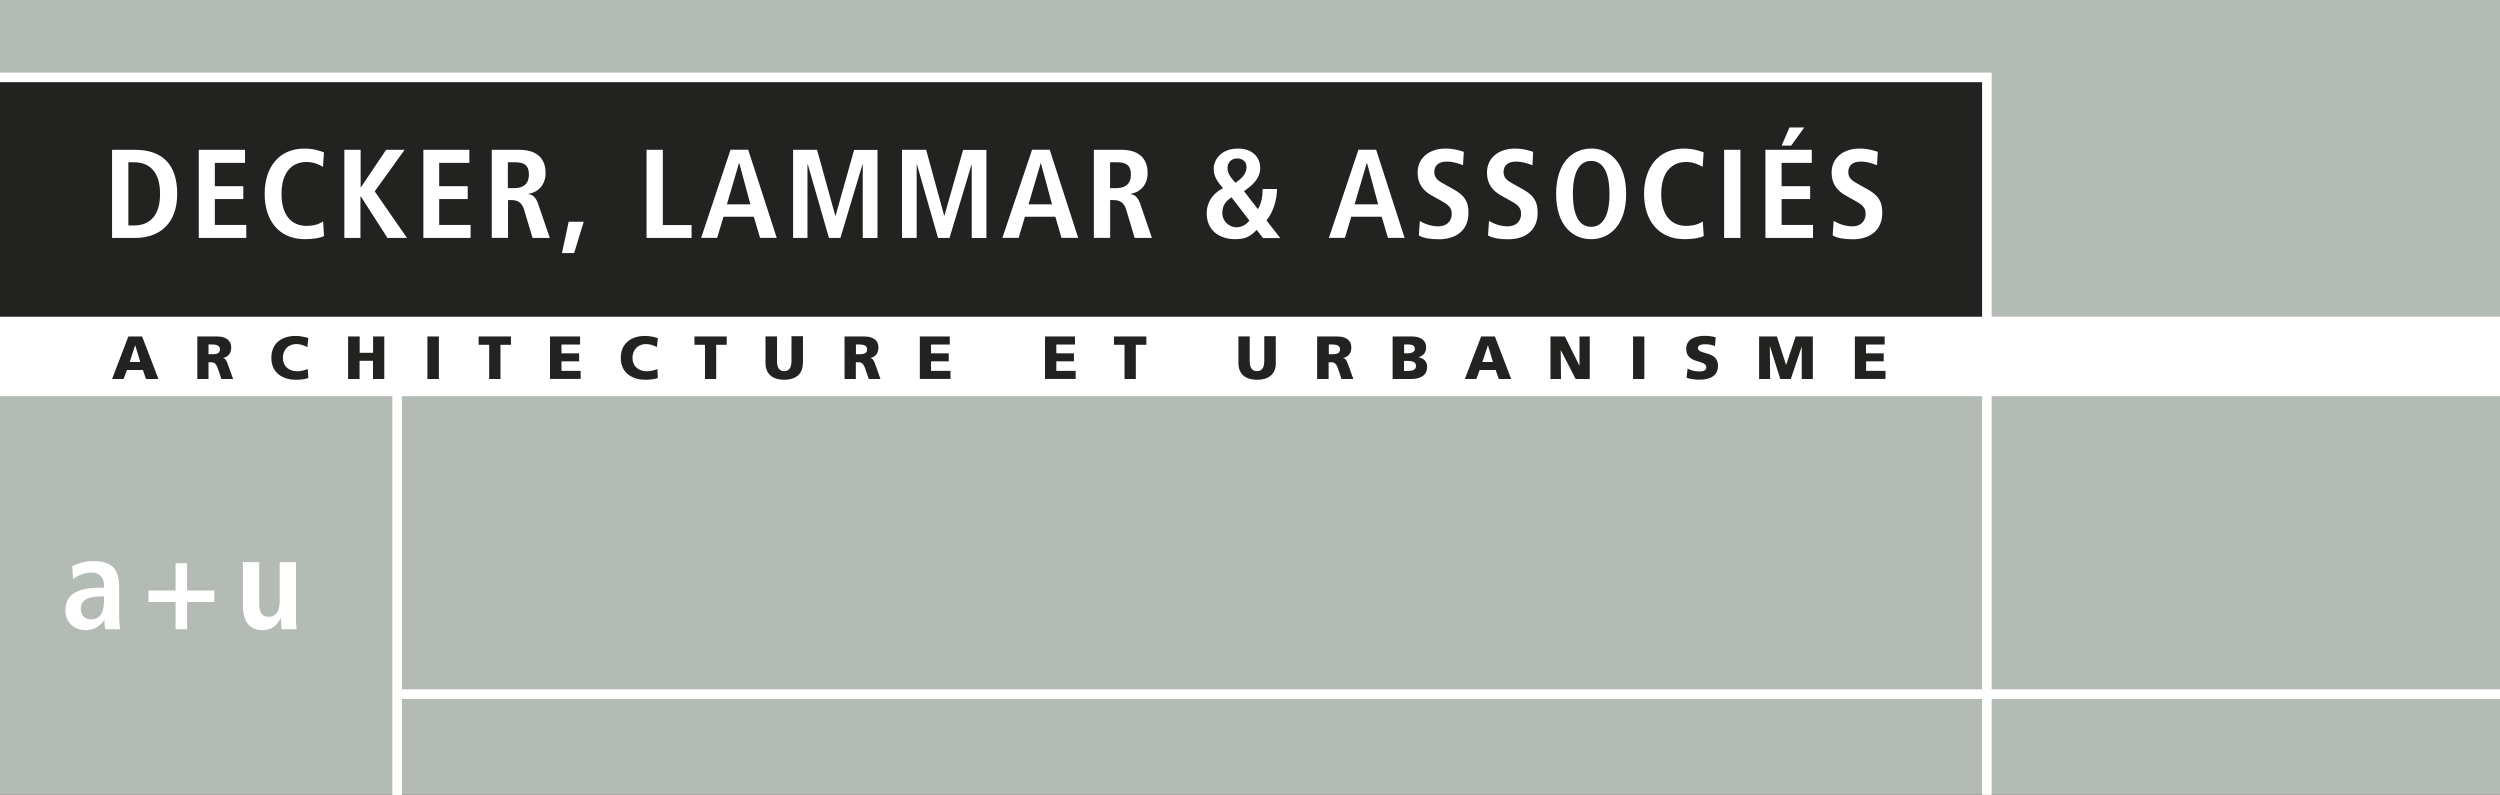 <svg xmlns="http://www.w3.org/2000/svg" width="261" height="83.002"><rect width="100%" height="100%" fill="#808080" stroke="none"/><path fill="#B4BBB4" d="M0 0h261v82.97H0z"/><path fill="none" stroke="#fff" stroke-miterlimit="10" d="M41.46 41.34V83M41.68 72.47H261"/><path fill="#fff" d="M0 33.06h261v8.3H0z"/><path fill="#222221" d="M0 8.16h207.43v24.9H0z"/><path fill="none" stroke="#fff" stroke-miterlimit="10" d="M207.43 82.98V8.08H0"/><g fill="#fff"><path d="M11.7 15.64h2.4c2.88 0 4.4 1.56 4.4 4.6 0 3.1-1.84 4.6-4.4 4.6h-2.4v-9.2zm1.7 7.9h.56c1.9 0 2.75-1.28 2.75-3.3 0-2-.84-3.3-2.74-3.3h-.57v6.6zM20.74 15.64h4.84V17h-3.15v2.44h2.97v1.34h-2.97v2.7h3.28v1.36h-4.96s0-9.2 0-9.2zM33.83 24.64c-.34.2-1.15.33-2 .33-2.78 0-4.2-2.04-4.2-4.73s1.42-4.73 4.16-4.73c.93 0 1.7.26 2.03.4l-.1 1.5c-.33-.16-.87-.5-1.73-.5-1.4 0-2.6.95-2.6 3.34 0 2.4 1.2 3.33 2.6 3.33.82 0 1.36-.2 1.74-.47l.1 1.54zM35.97 15.64h1.68v3.9h.04l2.62-3.9h1.93l-3.12 4.34 3.37 4.86h-2.04l-2.77-4.32h-.05v4.32h-1.68v-9.2zM44.2 15.64H49V17h-3.15v2.44h2.98v1.34h-2.98v2.7h3.28v1.36H44.2s0-9.2 0-9.2zM51.35 15.64h2.87c1.64 0 2.74.74 2.74 2.43 0 1.2-.75 2-1.78 2.16v.04c.35.05.73.2 1.02 1.07l1.2 3.5h-1.8l-.9-3c-.23-.7-.66-.95-1.28-.95h-.38v3.94h-1.7s0-9.2 0-9.2zm2.37 4c.9 0 1.5-.45 1.5-1.4 0-1.04-.55-1.3-1.5-1.3h-.7v2.7h.7zM60.94 23.15l-1 3.27h-1.27l.7-3.27s1.57 0 1.57 0zM67.5 15.64h1.7v7.86h3v1.34h-4.7v-9.2zM78.7 22.63h-3.17l-.66 2.2H73.2l3.07-9.2h1.84l2.98 9.2h-1.74l-.65-2.2zm-.36-1.3l-1.16-4.3h-.03l-1.26 4.3h2.44zM90.06 17.17h-.02l-2.3 7.67h-1.2l-2.2-7.67h-.04v7.67H82.8v-9.2h2.5l1.9 6.87h.04l1.93-6.86h2.44v9.2h-1.54v-7.67zM101.45 17.17h-.02l-2.3 7.67h-1.2l-2.2-7.67h-.03v7.67h-1.53v-9.2h2.52l1.88 6.87h.03l1.95-6.86h2.43v9.2h-1.53v-7.67zM110.2 22.63H107l-.65 2.2h-1.7l3.1-9.2h1.84l2.97 9.2h-1.74l-.64-2.2zm-.37-1.3l-1.16-4.3h-.02l-1.27 4.3h2.45zM114.2 15.64h2.87c1.64 0 2.74.74 2.74 2.43 0 1.2-.74 2-1.77 2.16v.04c.35.05.73.2 1.02 1.07l1.2 3.5h-1.8l-.9-3c-.23-.7-.66-.95-1.28-.95h-.38v3.94h-1.7v-9.2zm2.37 4c.9 0 1.5-.45 1.5-1.4 0-1.04-.55-1.3-1.5-1.3h-.68v2.7h.67zM131.2 24c-.56.56-1.03.97-2.2.97-2.08 0-3.02-1.26-3.02-2.67 0-1.6 1.12-2.36 1.7-2.65-.45-.57-.97-1.1-.97-2.04 0-.85.7-2.1 2.53-2.1 1.7 0 2.33 1.1 2.33 2.02 0 1.23-1.07 2-1.7 2.42l1.45 1.88c.4-.6.5-1.43.5-2.1h1.5c0 .96-.32 2.34-1.1 3.28l1.44 1.84h-1.8l-.65-.84zm-2.63-3.4c-.5.33-.96.77-.96 1.63 0 1 .86 1.5 1.46 1.5.58 0 1.05-.3 1.37-.7l-1.86-2.42zm.58-4.06c-.56 0-1 .4-1 1 0 .67.5 1.16.83 1.54.5-.34 1.16-.85 1.16-1.62 0-.6-.42-.92-1-.92zM144.23 22.63h-3.16l-.66 2.2h-1.67l3.08-9.2h1.85l2.97 9.2h-1.74l-.65-2.2zm-.35-1.3l-1.16-4.3h-.03l-1.27 4.3h2.45zM148.2 23.06c.34.2 1.06.57 1.96.57.74 0 1.4-.4 1.4-1.33 0-.66-.4-.95-1.2-1.4l-.86-.47c-.9-.5-1.5-1.23-1.5-2.4 0-1.66 1.35-2.52 2.9-2.52.97 0 1.66.26 1.92.34l-.08 1.4c-.4-.15-.95-.38-1.72-.38-.85 0-1.28.44-1.28 1.08 0 .68.46.94.97 1.23l1 .56c1.08.6 1.6 1.18 1.6 2.47 0 1.88-1.34 2.77-3.1 2.77-.9 0-1.62-.13-2.08-.4l.1-1.5zM155.45 23.06c.33.2 1.06.57 1.95.57.74 0 1.4-.4 1.4-1.33 0-.66-.38-.95-1.2-1.4l-.86-.47c-.9-.5-1.5-1.23-1.5-2.4 0-1.66 1.36-2.52 2.9-2.52.97 0 1.66.26 1.92.34l-.07 1.4c-.42-.15-.96-.38-1.74-.38-.84 0-1.28.44-1.28 1.08 0 .68.46.94.98 1.23l1 .56c1.07.6 1.58 1.18 1.58 2.47 0 1.88-1.33 2.77-3.08 2.77-.93 0-1.64-.13-2.1-.4l.1-1.5zM166.1 15.5c1.92 0 3.67 1.44 3.67 4.74s-1.75 4.73-3.66 4.73c-1.9 0-3.65-1.42-3.65-4.73s1.75-4.73 3.66-4.73zm0 8.18c1.08 0 1.93-.9 1.93-3.44s-.85-3.44-1.92-3.44c-1.06 0-1.9.9-1.9 3.44s.84 3.44 1.9 3.44zM177.86 24.64c-.34.2-1.16.33-2 .33-2.78 0-4.22-2.04-4.22-4.73s1.44-4.73 4.18-4.73c.93 0 1.7.26 2.04.4l-.1 1.5c-.34-.16-.88-.5-1.73-.5-1.4 0-2.6.95-2.6 3.34 0 2.4 1.2 3.33 2.6 3.33.82 0 1.36-.2 1.74-.47l.1 1.54zM180 15.64h1.7v9.2H180v-9.2zM184.3 15.64h4.85V17H186v2.44h2.98v1.34H186v2.7h3.28v1.36h-4.97v-9.2zm2.53-2.33h1.53L187 15.2h-1l.83-1.9zM191.44 23.06c.33.2 1.05.57 1.95.57.72 0 1.38-.4 1.38-1.33 0-.66-.38-.95-1.2-1.4l-.85-.47c-.9-.5-1.5-1.23-1.5-2.4 0-1.66 1.35-2.52 2.9-2.52.97 0 1.65.26 1.92.34l-.08 1.4c-.4-.15-.95-.38-1.73-.38-.84 0-1.27.44-1.27 1.08 0 .68.46.94.97 1.23l1 .56c1.07.6 1.58 1.18 1.58 2.47 0 1.88-1.33 2.77-3.08 2.77-.92 0-1.63-.13-2.1-.4l.1-1.5z"/></g><g fill="#222221"><path d="M13.38 35.13h1.46l1.7 4.44h-1.3l-.32-.94h-1.67l-.35.94h-1.2l1.7-4.44zm.73.92l-.57 1.74h1.1l-.52-1.75zM20.6 35.13h2.1c.8 0 1.44.36 1.44 1.12 0 .6-.28 1-.85 1.12.37.12.4.45.62 1l.43 1.2h-1.23l-.26-.8c-.24-.76-.4-.95-.83-.95h-.25v1.75H20.6v-4.44zm1.18 1.85h.3c.4 0 .88 0 .88-.52 0-.4-.4-.5-.87-.5h-.32V37zM32.2 39.47c-.34.1-.72.18-1.32.18-1.2 0-2.55-.6-2.55-2.28 0-1.54 1.08-2.3 2.54-2.3.45 0 .9.1 1.32.22l-.1.95c-.4-.2-.76-.32-1.16-.32-.84 0-1.4.62-1.4 1.44 0 .87.63 1.4 1.5 1.4.38 0 .77-.1 1.1-.23l.06.93zM36.35 35.13h1.2v1.7h1.4v-1.7h1.17v4.44h-1.18v-1.9h-1.4v1.9h-1.2v-4.44zM44.62 35.13h1.2v4.44h-1.2v-4.44zM51.07 36h-1.1v-.87h3.38V36h-1.1v3.57h-1.18V36zM57.43 35.13h3.13v.84h-1.94v.92h1.84v.83h-1.84v1h2v.84h-3.2v-4.44zM68.67 39.47c-.33.1-.7.18-1.3.18-1.2 0-2.56-.6-2.56-2.28 0-1.54 1.1-2.3 2.55-2.3.45 0 .9.1 1.32.22l-.1.95c-.38-.2-.75-.32-1.15-.32-.84 0-1.4.62-1.4 1.44 0 .87.63 1.4 1.5 1.4.38 0 .77-.1 1.1-.23l.05.93zM73.6 36h-1.1v-.87h3.37V36h-1.1v3.57H73.6V36zM83.82 37.9c0 1.2-.8 1.75-1.95 1.75s-1.95-.55-1.95-1.76v-2.77h1.2v2.56c0 .58.15 1.07.75 1.07s.76-.5.76-1.08v-2.57h1.2v2.76zM88.17 35.13h2.1c.8 0 1.44.36 1.44 1.12 0 .6-.27 1-.84 1.12.38.12.4.45.63 1l.42 1.2H90.7l-.27-.8c-.24-.76-.4-.95-.83-.95h-.25v1.75h-1.18v-4.44zm1.18 1.85h.3c.4 0 .88 0 .88-.52 0-.4-.4-.5-.87-.5h-.3V37zM96.03 35.13h3.13v.84H97.2v.92h1.85v.83H97.2v1h2.03v.84h-3.2v-4.44zM109.1 35.13h3.13v.84h-1.95v.92h1.84v.83h-1.84v1h2.02v.84h-3.2v-4.44zM117.4 36h-1.1v-.87h3.38V36h-1.1v3.57h-1.18V36zM133.2 37.9c0 1.2-.8 1.75-1.96 1.75s-1.95-.55-1.95-1.76v-2.77h1.18v2.56c0 .58.16 1.07.76 1.07s.76-.5.76-1.08v-2.57h1.2v2.76zM137.53 35.13h2.12c.8 0 1.43.36 1.43 1.12 0 .6-.28 1-.85 1.12.38.12.4.45.63 1l.43 1.2h-1.24l-.26-.8c-.24-.76-.4-.95-.83-.95h-.25v1.75h-1.2v-4.44zm1.2 1.85h.3c.38 0 .87 0 .87-.52 0-.4-.42-.5-.87-.5h-.3V37zM145.4 35.13h2.04c.83 0 1.45.36 1.45 1.13 0 .56-.3.87-.8 1.04.6.13.9.45.9 1 0 1.05-.93 1.27-1.73 1.27h-1.87v-4.44zm1.18 1.76h.33c.4 0 .8-.1.8-.48 0-.4-.38-.45-.77-.45h-.35v.92zm0 1.84h.35c.43 0 .9-.07.9-.52 0-.48-.48-.53-.9-.53h-.35v1.03zM154.62 35.13h1.45l1.7 4.44h-1.3l-.32-.94h-1.67l-.35.94h-1.2l1.7-4.44zm.72.92l-.58 1.74h1.1l-.52-1.75zM161.88 35.13h1.5l1.5 3.02h.02v-3.02h1.07v4.44h-1.47l-1.56-3.03.03 3.03h-1.1v-4.44zM170.5 35.13h1.17v4.44h-1.18v-4.44zM176.18 38.48c.3.17.73.3 1.22.3.38 0 .74-.08.74-.44 0-.83-2.1-.3-2.1-1.92 0-1.07 1.04-1.36 1.93-1.36.43 0 .85.06 1.15.16l-.08.92c-.3-.14-.65-.2-1-.2-.28 0-.78.02-.78.4 0 .73 2.1.24 2.1 1.85 0 1.14-.97 1.45-1.96 1.45-.4 0-.92-.06-1.32-.2l.1-.97zM183.65 35.13h1.86l.95 2.95h.02l.98-2.95h1.8v4.44h-1.16v-3.4l-1.14 3.4h-1.1l-1.07-3.4h-.02l.03 3.4h-1.15v-4.44zM193.63 35.13h3.13v.84h-1.95v.92h1.85v.83h-1.84v1h2.03v.84h-3.2v-4.44z"/></g><g fill="#fff"><path d="M7.54 59.1c.48-.22 1.15-.52 2.22-.52 2.17 0 2.68 1.06 2.68 2.82v3.05c0 .5.05.97.1 1.24H11c-.07-.28-.1-.62-.1-.96-.43.57-.96 1.06-1.97 1.06-1.1 0-2.1-.75-2.1-2.05 0-1.9 1.56-2.38 3.7-2.38h.33v-.26c0-.68-.34-1.32-1.3-1.32-.85 0-1.6.4-1.92.68l-.1-1.36zm3.32 3.16h-.15c-1.43 0-2.28.3-2.28 1.32 0 .64.42 1.08 1.07 1.08 1 0 1.36-.75 1.36-2v-.4zM18.33 62.85H15.5v-1.2h2.83V58.8h1.2v2.85h2.84v1.2h-2.84v2.84h-1.2v-2.85zM30.9 64.53c0 .44.02.85.07 1.16h-1.58c-.02-.37-.06-.73-.06-1.1h-.05v.02c-.32.5-.75 1.18-1.85 1.18-1.6 0-2.07-1.18-2.07-2.6v-4.5h1.7v4.2c-.02 1.06.28 1.5 1 1.5.9 0 1.14-.8 1.14-1.7v-4h1.7v5.83z"/></g></svg>